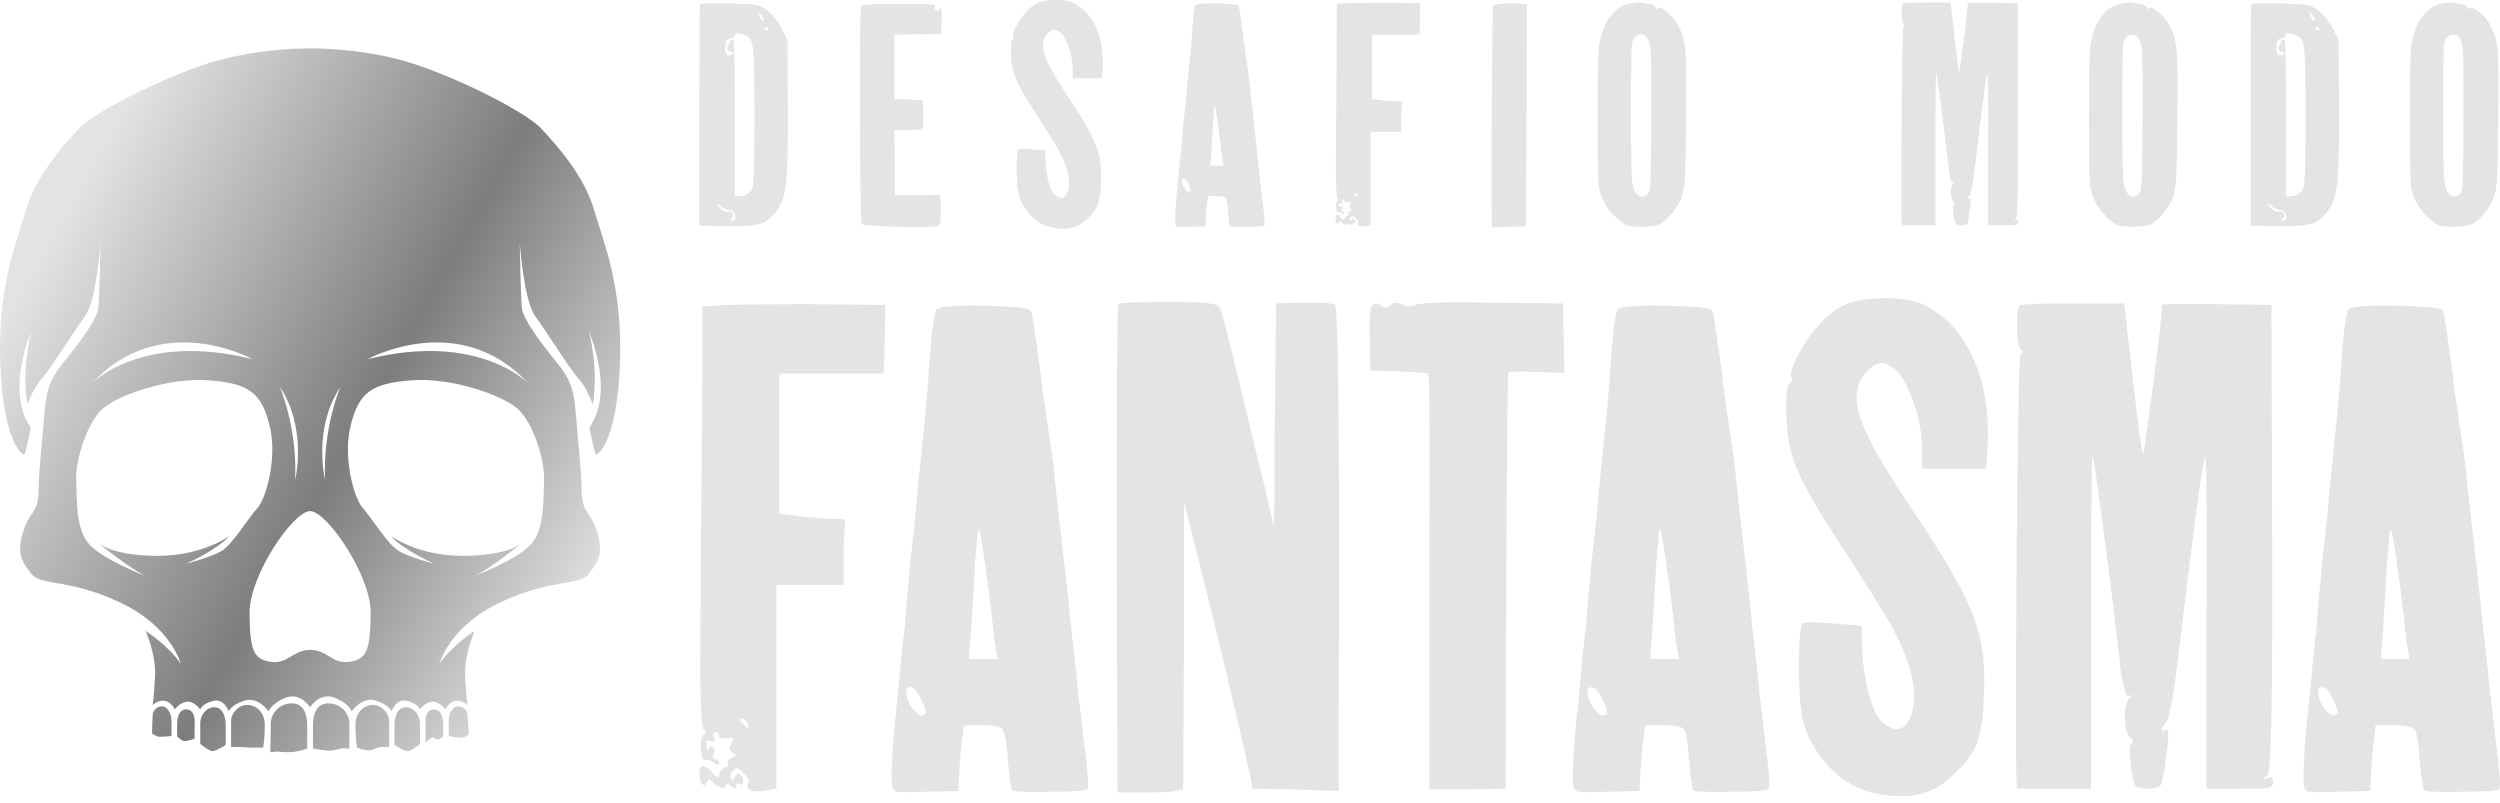 <svg xmlns="http://www.w3.org/2000/svg" width="305" height="98" viewBox="0 0 305 98" fill="none"><path d="M26.149 86.287C25.114 86.287 24.433 87.324 24.433 88.211C24.433 89.097 24.433 90.757 24.433 90.757C24.433 90.757 25.483 91.642 25.919 91.642C26.355 91.642 27.539 90.889 27.539 90.889C27.539 90.515 27.539 89.294 27.539 88.456C27.539 87.456 27.185 86.287 26.149 86.287ZM30.155 86.004C29.038 86.004 28.193 87.079 28.193 87.947C28.193 88.814 28.193 91.133 28.193 91.133C28.193 91.133 28.356 91.133 29.065 91.133C29.773 91.133 30.073 91.209 30.672 91.209C31.272 91.209 32.117 91.209 32.117 91.209C32.117 91.209 32.307 89.945 32.307 88.437C32.307 86.928 31.272 86.004 30.155 86.004ZM19.773 86.174C19.064 86.155 18.628 86.815 18.628 87.173C18.628 87.532 18.549 88.695 18.549 89.468C18.549 89.468 19.009 89.865 19.418 89.884C19.826 89.903 20.917 89.794 20.917 89.794C20.917 89.794 20.917 88.569 20.917 87.852C20.917 87.136 20.481 86.193 19.773 86.174ZM35.441 85.816C33.752 85.929 33.043 87.4 33.043 88.135C33.043 88.871 32.982 91.768 32.982 91.768C32.982 91.768 33.391 91.719 33.718 91.696C34.044 91.673 34.78 91.832 35.734 91.737C36.687 91.643 37.485 91.322 37.485 91.322C37.485 91.322 37.485 89.568 37.485 88.437C37.485 87.305 37.13 85.703 35.441 85.816ZM22.77 86.551C21.925 86.514 21.68 87.362 21.626 87.966C21.571 88.569 21.626 89.87 21.626 89.87C21.626 89.87 22.094 90.306 22.406 90.401C22.718 90.495 23.735 90.125 23.735 90.125C23.735 90.125 23.751 88.531 23.751 88.022C23.751 87.513 23.615 86.589 22.77 86.551ZM45.514 86.004C44.397 86.004 43.361 86.928 43.361 88.437C43.361 89.945 43.552 91.209 43.552 91.209C43.552 91.209 44.369 91.543 44.968 91.543C45.568 91.543 45.895 91.134 46.604 91.134C47.312 91.134 47.476 91.134 47.476 91.134C47.476 91.134 47.476 88.814 47.476 87.947C47.475 87.079 46.631 86.004 45.514 86.004ZM55.895 86.174C55.187 86.193 54.751 87.136 54.751 87.852C54.751 88.569 54.751 89.794 54.751 89.794C54.751 89.794 55.864 90.031 56.273 90.012C56.681 89.993 57.199 89.597 57.199 89.597C57.199 88.824 57.039 87.532 57.039 87.173C57.04 86.815 56.604 86.155 55.895 86.174ZM40.227 85.816C38.538 85.703 38.183 87.305 38.183 88.437C38.183 89.568 38.183 91.322 38.183 91.322C38.183 91.322 38.884 91.465 39.838 91.559C40.792 91.653 41.562 91.257 41.889 91.28C42.216 91.303 42.625 91.352 42.625 91.352C42.625 91.352 42.625 88.87 42.625 88.135C42.625 87.4 41.917 85.929 40.227 85.816ZM71.907 52.169C71.907 52.169 72.484 54.959 72.641 55.372C72.798 55.785 75.262 54.08 75.629 44.522C75.996 34.964 73.689 29.746 72.483 25.612C71.278 21.479 68.027 17.811 65.983 15.641C63.938 13.471 54.067 8.535 48.105 7.116C44.673 6.298 40.986 5.903 37.835 5.903C34.685 5.903 30.995 6.298 27.563 7.116C21.602 8.535 11.73 13.471 9.686 15.641C7.641 17.811 4.39 21.479 3.185 25.612C1.979 29.746 -0.328 34.964 0.039 44.522C0.406 54.08 2.87 55.785 3.027 55.372C3.185 54.959 3.761 52.169 3.761 52.169C0.808 47.944 3.395 41.416 3.892 40.258C3.764 40.6 3.501 41.52 3.237 43.747C2.87 46.847 3.342 49.327 3.342 49.327C3.342 49.327 4.128 47.209 5.072 46.227C6.016 45.246 8.952 40.492 10.367 38.581C11.783 36.669 12.257 29.591 12.257 29.591C12.257 29.591 12.15 36.152 11.992 37.599C11.835 39.046 9.423 42.146 7.746 44.212C6.068 46.279 5.649 47.467 5.387 50.826C5.125 54.184 4.757 56.974 4.705 59.867C4.653 62.761 3.657 62.192 2.818 64.879C1.979 67.566 2.713 68.599 3.866 70.045C5.019 71.492 8.427 70.562 14.666 73.507C20.905 76.452 22.058 80.999 22.058 80.999C20.538 78.725 17.759 76.969 17.759 76.969C17.759 76.969 19.07 79.862 18.913 82.6C18.755 85.339 18.628 86.004 18.628 86.004C20.431 84.567 21.329 86.55 21.329 86.55C21.329 86.55 21.772 85.842 22.676 85.623C23.581 85.405 24.433 86.55 24.433 86.55C24.433 86.55 24.614 85.878 25.986 85.514C27.357 85.151 27.899 86.788 27.899 86.788C27.899 86.788 28.121 86.024 29.819 85.478C31.517 84.933 32.772 86.788 32.772 86.788C32.772 86.788 33.067 85.806 34.876 85.115C36.684 84.423 37.834 86.288 37.834 86.288C37.834 86.288 38.984 84.423 40.792 85.115C42.601 85.806 42.896 86.788 42.896 86.788C42.896 86.788 44.151 84.933 45.849 85.478C47.547 86.024 47.769 86.788 47.769 86.788C47.769 86.788 48.311 85.151 49.682 85.514C51.054 85.878 51.236 86.55 51.236 86.55C51.236 86.55 52.087 85.405 52.992 85.623C53.896 85.842 54.339 86.55 54.339 86.55C54.339 86.55 55.237 84.567 57.04 86.004C57.04 86.004 56.913 85.339 56.755 82.6C56.598 79.862 57.909 76.969 57.909 76.969C57.909 76.969 55.13 78.725 53.61 80.999C53.61 80.999 54.763 76.452 61.002 73.507C67.241 70.562 70.649 71.492 71.802 70.045C72.956 68.599 73.689 67.565 72.851 64.879C72.012 62.192 71.016 62.761 70.963 59.867C70.911 56.974 70.544 54.184 70.282 50.826C70.02 47.467 69.6 46.279 67.922 44.212C66.245 42.146 63.833 39.046 63.676 37.599C63.519 36.152 63.411 29.591 63.411 29.591C63.411 29.591 63.886 36.669 65.301 38.581C66.717 40.492 69.653 45.246 70.596 46.227C71.54 47.209 72.326 49.327 72.326 49.327C72.326 49.327 72.798 46.847 72.431 43.747C72.168 41.52 71.904 40.6 71.776 40.258C72.273 41.416 74.86 47.944 71.907 52.169ZM41.542 47.175C41.542 47.175 39.355 52.164 39.667 58.569C39.667 58.569 38.105 52.349 41.542 47.175ZM36.001 58.57C36.313 52.164 34.126 47.175 34.126 47.175C37.563 52.349 36.001 58.57 36.001 58.57ZM30.819 43.82C17.237 40.422 11.178 46.801 11.178 46.801C19.64 37.633 30.819 43.82 30.819 43.82ZM27.008 67.234C25.664 68.02 22.726 68.765 22.726 68.765C22.726 68.765 26.462 67.11 28.015 65.373C28.015 65.373 24.741 67.814 19.241 67.814C14.245 67.814 12.368 66.55 12.066 66.319C12.493 66.662 15.883 69.364 17.73 70.255C17.73 70.255 12.734 68.351 10.971 66.49C9.208 64.628 9.418 61.194 9.292 58.712C9.166 56.229 10.551 51.761 12.398 49.982C14.245 48.203 20.644 46.023 25.43 46.395C30.215 46.768 31.92 47.733 32.938 52.127C33.819 55.929 32.465 60.818 31.416 61.964C30.366 63.11 28.351 66.448 27.008 67.234ZM42.625 80.744C40.497 81.035 39.969 79.289 37.834 79.289C35.699 79.289 35.171 81.035 33.043 80.744C30.915 80.453 30.483 79.325 30.446 74.778C30.409 70.231 35.773 62.354 37.834 62.354C39.895 62.354 45.259 70.231 45.222 74.778C45.185 79.325 44.753 80.453 42.625 80.744ZM66.377 58.712C66.251 61.194 66.46 64.628 64.697 66.49C62.934 68.351 57.938 70.255 57.938 70.255C59.785 69.364 63.175 66.662 63.603 66.319C63.301 66.551 61.423 67.814 56.427 67.814C50.928 67.814 47.653 65.373 47.653 65.373C49.206 67.11 52.943 68.765 52.943 68.765C52.943 68.765 50.004 68.02 48.661 67.234C47.317 66.448 45.302 63.109 44.253 61.963C43.203 60.817 41.85 55.929 42.73 52.127C43.748 47.733 45.453 46.767 50.239 46.395C55.024 46.023 61.423 48.203 63.27 49.982C65.117 51.761 66.503 56.229 66.377 58.712ZM64.49 46.801C64.49 46.801 58.431 40.422 44.85 43.82C44.85 43.82 56.028 37.633 64.49 46.801ZM52.898 86.551C52.053 86.589 51.917 87.513 51.917 88.022C51.917 88.531 51.917 90.568 51.917 90.568C51.917 90.568 52.774 89.767 52.992 90.021C53.408 90.506 54.042 89.871 54.042 89.871C54.042 89.871 54.097 88.569 54.042 87.966C53.988 87.362 53.743 86.513 52.898 86.551ZM49.519 86.287C48.484 86.287 48.129 87.456 48.129 88.456C48.129 89.293 48.129 90.515 48.129 90.888C48.129 90.888 49.316 91.642 49.751 91.642C50.187 91.642 51.236 90.756 51.236 90.756C51.236 90.756 51.236 89.097 51.236 88.21C51.236 87.324 50.554 86.287 49.519 86.287Z" fill="url(#paint0_linear_926_8)"></path><path d="M87.445 37.295C88.427 37.173 92.143 37.111 98.59 37.111L107.985 37.203V39.413C107.924 41.07 107.893 42.482 107.893 43.648L107.801 45.582H95.09V62.708L96.932 62.892C97.546 63.015 98.867 63.137 100.893 63.26L103.104 63.352L103.011 65.01C103.011 65.255 102.981 65.869 102.919 66.851C102.919 67.833 102.919 68.539 102.919 68.969V71.363H94.722V96.223L93.248 96.499C92.757 96.56 92.327 96.56 91.958 96.499C91.59 96.438 91.344 96.315 91.222 96.131C91.16 95.885 91.191 95.639 91.314 95.394C91.436 95.148 91.222 94.78 90.669 94.289C90.362 93.921 90.116 93.737 89.932 93.737C89.748 93.675 89.564 93.798 89.379 94.105C89.072 94.473 89.011 94.78 89.195 95.026C89.441 95.21 89.594 95.118 89.656 94.749C89.84 94.32 90.085 94.258 90.392 94.565C90.577 94.749 90.669 94.995 90.669 95.302C90.669 95.67 90.515 95.793 90.208 95.67C89.963 95.486 89.84 95.578 89.84 95.946C89.84 96.253 89.625 96.253 89.195 95.946C88.765 95.578 88.55 95.517 88.55 95.762C88.55 96.192 88.182 96.223 87.445 95.854L86.8 95.302C86.616 94.995 86.432 95.026 86.248 95.394C86.063 95.946 85.818 95.946 85.511 95.394C85.388 95.148 85.326 94.811 85.326 94.381C85.326 93.767 85.48 93.46 85.787 93.46C86.094 93.46 86.493 93.767 86.984 94.381C87.476 94.811 87.721 94.903 87.721 94.657C87.721 94.166 87.967 93.829 88.458 93.645C88.827 93.522 88.95 93.338 88.827 93.092C88.704 92.847 88.857 92.632 89.287 92.448C89.594 92.325 89.748 92.233 89.748 92.171C89.748 92.11 89.625 91.987 89.379 91.803C88.95 91.558 88.919 91.159 89.287 90.606C89.471 90.299 89.533 90.115 89.471 90.054C89.41 89.992 89.164 89.992 88.735 90.054C88.059 90.177 87.721 90.084 87.721 89.778C87.721 89.471 87.599 89.317 87.353 89.317C87.046 89.317 86.954 89.532 87.077 89.962C87.199 90.207 87.23 90.361 87.169 90.422C87.107 90.483 86.954 90.483 86.708 90.422C86.524 90.299 86.37 90.299 86.248 90.422C86.186 90.545 86.156 90.76 86.156 91.067L86.34 91.619L86.432 91.435C86.555 91.067 86.739 90.974 86.984 91.159C87.23 91.343 87.261 91.619 87.077 91.987C86.892 92.417 86.984 92.632 87.353 92.632C87.599 92.632 87.721 92.785 87.721 93.092C87.721 93.399 87.537 93.399 87.169 93.092C86.8 92.785 86.432 92.662 86.063 92.724C85.756 92.785 85.572 92.325 85.511 91.343C85.449 90.422 85.572 89.839 85.879 89.593C86.186 89.409 86.186 89.225 85.879 89.041C85.634 88.857 85.48 86.678 85.419 82.504C85.419 78.33 85.511 65.93 85.695 45.306V37.388L87.445 37.295ZM91.222 88.396C91.037 87.905 90.822 87.66 90.577 87.66C90.085 87.66 90.178 87.936 90.853 88.488C91.099 88.734 91.252 88.857 91.314 88.857C91.375 88.795 91.344 88.642 91.222 88.396Z" fill="#E4E4E4"></path><path d="M114.249 37.756C114.494 37.388 116.429 37.234 120.052 37.295C122.508 37.357 124.074 37.449 124.749 37.572C125.425 37.633 125.793 37.817 125.854 38.124C125.977 38.554 126.254 40.364 126.683 43.556C126.806 44.293 126.99 45.736 127.236 47.884C127.543 50.032 127.758 51.505 127.881 52.303C128.311 55.004 128.587 57.122 128.71 58.657C128.833 59.946 129.262 63.751 129.999 70.074C130.552 75.475 130.982 79.434 131.289 81.951C131.35 82.872 131.657 85.634 132.21 90.238C132.701 93.982 132.855 95.977 132.67 96.223C132.548 96.468 131.012 96.591 128.065 96.591C125.179 96.652 123.644 96.591 123.46 96.407C123.337 96.161 123.183 95.087 122.999 93.184C122.815 90.729 122.6 89.348 122.354 89.041C122.17 88.673 121.372 88.488 119.959 88.488H117.565L117.38 90.238C117.258 90.974 117.135 92.325 117.012 94.289L116.92 96.499L112.959 96.591C110.994 96.652 109.827 96.652 109.459 96.591C109.091 96.53 108.876 96.253 108.814 95.762C108.691 93.737 108.937 90.023 109.551 84.621C109.858 81.061 110.134 78.33 110.38 76.427C110.503 74.524 110.749 71.731 111.117 68.048C111.547 64.365 111.823 61.634 111.946 59.853C112.069 58.687 112.284 56.569 112.591 53.5C112.898 50.615 113.113 48.314 113.235 46.595C113.543 41.439 113.88 38.492 114.249 37.756ZM120.144 68.508C119.775 65.992 119.53 64.672 119.407 64.549C119.345 64.488 119.284 64.856 119.223 65.654C119.161 66.391 119.069 67.434 118.946 68.785C118.946 69.214 118.793 71.854 118.486 76.703L118.209 80.386H121.709L121.433 78.821C121.372 78.575 121.218 77.255 120.973 74.862C120.788 73.266 120.512 71.148 120.144 68.508ZM112.406 85.358C111.792 84.13 111.27 83.639 110.841 83.885C110.656 83.946 110.564 84.13 110.564 84.437C110.564 84.99 110.779 85.603 111.209 86.279C111.7 86.954 112.099 87.291 112.406 87.291C112.591 87.291 112.714 87.261 112.775 87.199C112.898 87.138 112.959 87.046 112.959 86.923C112.959 86.739 112.898 86.524 112.775 86.279C112.714 86.033 112.591 85.726 112.406 85.358ZM113.42 83.793C113.42 83.977 113.266 84.13 112.959 84.253C112.714 84.376 112.591 84.314 112.591 84.069C112.591 83.762 112.714 83.609 112.959 83.609C113.266 83.609 113.42 83.67 113.42 83.793ZM116.275 83.609C116.521 83.609 116.643 83.762 116.643 84.069C116.643 84.314 116.613 84.437 116.551 84.437C116.367 84.437 116.214 84.314 116.091 84.069C115.968 83.762 116.029 83.609 116.275 83.609ZM114.986 84.069C115.293 84.069 115.446 84.192 115.446 84.437C115.446 84.683 115.385 84.805 115.262 84.805C115.139 84.805 114.986 84.683 114.801 84.437C114.679 84.192 114.74 84.069 114.986 84.069Z" fill="#E4E4E4"></path><path d="M136.427 37.111C136.55 36.927 138.576 36.835 142.506 36.835C145.146 36.835 146.804 36.896 147.48 37.019C148.217 37.081 148.677 37.265 148.861 37.572C149.107 38.185 149.875 41.163 151.164 46.503C152.638 52.702 153.682 56.999 154.296 59.393L155.401 64.181L155.493 60.498C155.493 59.884 155.493 58.871 155.493 57.46C155.493 55.986 155.493 54.237 155.493 52.211C155.555 50.124 155.585 48.344 155.585 46.871L155.677 37.019L158.993 36.927C161.204 36.866 162.493 36.958 162.862 37.203C163.292 37.51 163.445 54.145 163.322 87.107V96.499L158.072 96.315L152.822 96.223L152.546 94.749C150.888 87.322 148.8 78.575 146.282 68.508L144.44 61.235V78.821L144.348 96.315L143.427 96.499C142.752 96.622 141.431 96.683 139.466 96.683H136.335L136.242 67.035C136.242 47.27 136.304 37.295 136.427 37.111Z" fill="#E4E4E4"></path><path d="M167.097 41.347C167.036 38.769 167.159 37.388 167.466 37.203C167.834 36.958 168.172 36.989 168.479 37.295C168.848 37.602 169.247 37.572 169.677 37.203C170.045 36.896 170.475 36.866 170.966 37.111C171.457 37.418 172.041 37.449 172.716 37.203C173.453 36.896 176.615 36.804 182.203 36.927L190.677 37.019L190.862 45.49L187.638 45.398C185.427 45.275 184.23 45.306 184.045 45.49C183.923 45.674 183.831 54.176 183.769 70.994L183.677 96.223L179.072 96.315H174.374V71.087C174.435 54.206 174.405 45.705 174.282 45.582C174.221 45.521 173.023 45.429 170.69 45.306L167.19 45.214L167.097 41.347Z" fill="#E4E4E4"></path><path d="M197.362 37.756C197.608 37.388 199.542 37.234 203.165 37.295C205.621 37.357 207.187 37.449 207.863 37.572C208.538 37.633 208.907 37.817 208.968 38.124C209.091 38.554 209.367 40.364 209.797 43.556C209.92 44.293 210.104 45.736 210.35 47.884C210.657 50.032 210.872 51.505 210.994 52.303C211.424 55.004 211.701 57.122 211.823 58.657C211.946 59.946 212.376 63.751 213.113 70.074C213.666 75.475 214.095 79.434 214.402 81.951C214.464 82.872 214.771 85.634 215.324 90.238C215.815 93.982 215.968 95.977 215.784 96.223C215.661 96.468 214.126 96.591 211.179 96.591C208.293 96.652 206.757 96.591 206.573 96.407C206.45 96.161 206.297 95.087 206.113 93.184C205.928 90.729 205.714 89.348 205.468 89.041C205.284 88.673 204.485 88.488 203.073 88.488H200.678L200.494 90.238C200.371 90.974 200.248 92.325 200.126 94.289L200.034 96.499L196.073 96.591C194.108 96.652 192.941 96.652 192.573 96.591C192.204 96.53 191.989 96.253 191.928 95.762C191.805 93.737 192.051 90.023 192.665 84.621C192.972 81.061 193.248 78.33 193.494 76.427C193.617 74.524 193.862 71.731 194.231 68.048C194.661 64.365 194.937 61.634 195.06 59.853C195.182 58.687 195.397 56.569 195.704 53.5C196.011 50.615 196.226 48.314 196.349 46.595C196.656 41.439 196.994 38.492 197.362 37.756ZM203.257 68.508C202.889 65.992 202.643 64.672 202.52 64.549C202.459 64.488 202.398 64.856 202.336 65.654C202.275 66.391 202.183 67.434 202.06 68.785C202.06 69.214 201.906 71.854 201.599 76.703L201.323 80.386H204.823L204.547 78.821C204.485 78.575 204.332 77.255 204.086 74.862C203.902 73.266 203.626 71.148 203.257 68.508ZM195.52 85.358C194.906 84.13 194.384 83.639 193.954 83.885C193.77 83.946 193.678 84.13 193.678 84.437C193.678 84.99 193.893 85.603 194.323 86.279C194.814 86.954 195.213 87.291 195.52 87.291C195.704 87.291 195.827 87.261 195.889 87.199C196.011 87.138 196.073 87.046 196.073 86.923C196.073 86.739 196.011 86.524 195.889 86.279C195.827 86.033 195.704 85.726 195.52 85.358ZM196.533 83.793C196.533 83.977 196.38 84.13 196.073 84.253C195.827 84.376 195.704 84.314 195.704 84.069C195.704 83.762 195.827 83.609 196.073 83.609C196.38 83.609 196.533 83.67 196.533 83.793ZM199.389 83.609C199.634 83.609 199.757 83.762 199.757 84.069C199.757 84.314 199.727 84.437 199.665 84.437C199.481 84.437 199.327 84.314 199.205 84.069C199.082 83.762 199.143 83.609 199.389 83.609ZM198.099 84.069C198.406 84.069 198.56 84.192 198.56 84.437C198.56 84.683 198.498 84.805 198.376 84.805C198.253 84.805 198.099 84.683 197.915 84.437C197.792 84.192 197.854 84.069 198.099 84.069Z" fill="#E4E4E4"></path><path d="M225.089 37.203C225.825 36.835 226.808 36.59 228.036 36.467C229.326 36.344 230.584 36.344 231.812 36.467C233.041 36.59 234.023 36.835 234.76 37.203C237.4 38.554 239.396 40.733 240.747 43.741C242.098 46.748 242.681 50.278 242.497 54.329L242.313 57.183H234.484V54.697C234.484 53.531 234.33 52.303 234.023 51.014C233.716 49.725 233.317 48.559 232.826 47.516C232.334 46.411 231.843 45.643 231.352 45.214C230.554 44.538 229.909 44.232 229.418 44.293C228.988 44.293 228.404 44.661 227.668 45.398C226.439 46.687 226.194 48.528 226.931 50.922C227.729 53.316 229.786 56.968 233.102 61.879C235.865 65.992 237.861 69.214 239.089 71.547C240.317 73.879 241.146 75.997 241.576 77.9C242.006 79.803 242.159 82.074 242.037 84.713C241.975 87.291 241.699 89.256 241.208 90.606C240.716 91.895 239.765 93.184 238.352 94.473C237.247 95.578 236.08 96.315 234.852 96.683C233.685 97.113 232.212 97.236 230.431 97.051C227.176 96.744 224.567 95.363 222.602 92.908C221.373 91.435 220.545 89.962 220.115 88.488C219.685 87.015 219.47 84.744 219.47 81.675C219.47 78.115 219.623 76.243 219.93 76.058C220.299 75.874 221.558 75.874 223.707 76.058L227.115 76.335L227.207 79.557C227.33 81.644 227.637 83.516 228.128 85.174C228.619 86.77 229.203 87.813 229.878 88.304C231.352 89.409 232.427 89.102 233.102 87.384C233.777 85.603 233.655 83.394 232.734 80.754C232.365 79.649 231.905 78.575 231.352 77.532C230.861 76.488 230.155 75.26 229.233 73.849C228.374 72.376 227.115 70.381 225.457 67.864C222.939 64.058 221.189 61.204 220.207 59.301C219.224 57.398 218.58 55.679 218.273 54.145C218.027 52.672 217.904 51.137 217.904 49.541C217.904 47.945 218.027 47.055 218.273 46.871C218.58 46.687 218.672 46.411 218.549 46.042C218.365 45.613 218.641 44.692 219.378 43.28C220.176 41.807 221.005 40.61 221.865 39.689C222.847 38.523 223.922 37.694 225.089 37.203ZM222.97 86.923C222.97 86.923 223.062 86.954 223.246 87.015C223.492 87.015 223.676 87.015 223.799 87.015C224.229 87.015 224.444 87.138 224.444 87.384C224.444 87.691 224.198 87.875 223.707 87.936C223.216 87.997 222.663 87.875 222.049 87.568C221.189 87.138 220.759 86.77 220.759 86.463C220.759 86.279 221.066 86.309 221.681 86.555C222.172 86.739 222.602 86.862 222.97 86.923Z" fill="#E4E4E4"></path><path d="M246.35 37.295C246.473 37.111 248.653 37.019 252.89 37.019H259.153L259.429 39.413C260.596 50.032 261.271 55.342 261.456 55.342C261.517 55.342 261.671 54.39 261.916 52.488C263.144 43.71 263.758 38.615 263.758 37.203C263.758 37.081 266 37.05 270.482 37.111L277.114 37.203L277.206 65.654C277.268 84.56 277.083 94.197 276.654 94.565C276.285 94.811 276.101 94.964 276.101 95.026L276.654 94.934C277.083 94.688 277.298 94.841 277.298 95.394C277.298 95.824 277.083 96.069 276.654 96.131C276.285 96.192 275.149 96.223 273.246 96.223H269.193V75.69C269.254 62.002 269.193 55.373 269.009 55.802C268.64 56.784 267.566 64.795 265.785 79.834C265.171 84.928 264.679 87.66 264.311 88.028C263.758 88.703 263.605 89.072 263.85 89.133C263.912 89.194 264.035 89.164 264.219 89.041C264.403 88.918 264.495 89.01 264.495 89.317C264.557 89.624 264.526 90.238 264.403 91.159C264.096 93.737 263.85 95.24 263.666 95.67C263.482 96.038 262.96 96.223 262.1 96.223C261.241 96.223 260.688 96.069 260.442 95.762C260.258 95.455 260.074 94.412 259.89 92.632C259.767 91.466 259.828 90.821 260.074 90.698C260.32 90.514 260.228 90.238 259.798 89.87C259.429 89.44 259.245 88.642 259.245 87.476C259.245 86.309 259.429 85.542 259.798 85.174C260.043 84.867 260.105 84.744 259.982 84.805C259.92 84.805 259.828 84.836 259.706 84.898C259.583 84.898 259.46 84.805 259.337 84.621C259.276 84.437 259.184 84.1 259.061 83.609C258.938 83.118 258.815 82.473 258.692 81.675C258.631 80.816 258.508 79.711 258.324 78.36C257.833 73.879 257.219 68.999 256.482 63.721C255.806 58.38 255.407 55.679 255.284 55.618C255.223 55.557 255.192 56.416 255.192 58.196C255.192 59.976 255.162 62.462 255.1 65.654C255.1 68.785 255.1 72.161 255.1 75.782V96.223H246.073L245.981 94.473C245.92 86.923 245.951 76.519 246.073 63.26C246.196 49.94 246.35 43.249 246.534 43.188C246.841 43.004 246.841 42.82 246.534 42.636C246.288 42.513 246.135 41.684 246.073 40.15C246.073 38.615 246.166 37.664 246.35 37.295Z" fill="#E4E4E4"></path><path d="M286.503 37.756C286.748 37.388 288.683 37.234 292.306 37.295C294.762 37.357 296.328 37.449 297.003 37.572C297.679 37.633 298.047 37.817 298.108 38.124C298.231 38.554 298.508 40.364 298.937 43.556C299.06 44.293 299.244 45.736 299.49 47.884C299.797 50.032 300.012 51.505 300.135 52.303C300.565 55.004 300.841 57.122 300.964 58.657C301.087 59.946 301.516 63.751 302.253 70.074C302.806 75.475 303.236 79.434 303.543 81.951C303.604 82.872 303.911 85.634 304.464 90.238C304.955 93.982 305.109 95.977 304.924 96.223C304.802 96.468 303.267 96.591 300.319 96.591C297.433 96.652 295.898 96.591 295.714 96.407C295.591 96.161 295.437 95.087 295.253 93.184C295.069 90.729 294.854 89.348 294.608 89.041C294.424 88.673 293.626 88.488 292.213 88.488H289.819L289.634 90.238C289.512 90.974 289.389 92.325 289.266 94.289L289.174 96.499L285.213 96.591C283.248 96.652 282.082 96.652 281.713 96.591C281.345 96.53 281.13 96.253 281.068 95.762C280.946 93.737 281.191 90.023 281.805 84.621C282.112 81.061 282.389 78.33 282.634 76.427C282.757 74.524 283.003 71.731 283.371 68.048C283.801 64.365 284.077 61.634 284.2 59.853C284.323 58.687 284.538 56.569 284.845 53.5C285.152 50.615 285.367 48.314 285.49 46.595C285.797 41.439 286.134 38.492 286.503 37.756ZM292.398 68.508C292.029 65.992 291.784 64.672 291.661 64.549C291.599 64.488 291.538 64.856 291.477 65.654C291.415 66.391 291.323 67.434 291.2 68.785C291.2 69.214 291.047 71.854 290.74 76.703L290.463 80.386H293.964L293.687 78.821C293.626 78.575 293.472 77.255 293.227 74.862C293.042 73.266 292.766 71.148 292.398 68.508ZM284.661 85.358C284.047 84.13 283.525 83.639 283.095 83.885C282.91 83.946 282.818 84.13 282.818 84.437C282.818 84.99 283.033 85.603 283.463 86.279C283.954 86.954 284.354 87.291 284.661 87.291C284.845 87.291 284.968 87.261 285.029 87.199C285.152 87.138 285.213 87.046 285.213 86.923C285.213 86.739 285.152 86.524 285.029 86.279C284.968 86.033 284.845 85.726 284.661 85.358ZM285.674 83.793C285.674 83.977 285.52 84.13 285.213 84.253C284.968 84.376 284.845 84.314 284.845 84.069C284.845 83.762 284.968 83.609 285.213 83.609C285.52 83.609 285.674 83.67 285.674 83.793ZM288.529 83.609C288.775 83.609 288.898 83.762 288.898 84.069C288.898 84.314 288.867 84.437 288.805 84.437C288.621 84.437 288.468 84.314 288.345 84.069C288.222 83.762 288.283 83.609 288.529 83.609ZM287.24 84.069C287.547 84.069 287.7 84.192 287.7 84.437C287.7 84.683 287.639 84.805 287.516 84.805C287.393 84.805 287.24 84.683 287.055 84.437C286.933 84.192 286.994 84.069 287.24 84.069Z" fill="#E4E4E4"></path><path d="M85.327 14.04C85.327 5.018 85.355 0.493 85.411 0.465C85.467 0.409 86.586 0.395 88.769 0.423C90.951 0.451 92.252 0.55 92.672 0.719C93.847 1.283 94.771 2.255 95.442 3.637L96.072 4.863L96.114 12.475C96.142 16.168 96.114 18.832 96.03 20.468C95.974 22.074 95.82 23.273 95.568 24.062C95.344 24.851 94.953 25.556 94.393 26.176C93.945 26.656 93.511 26.994 93.092 27.191C92.7 27.36 92.112 27.473 91.329 27.53C90.573 27.586 89.314 27.6 87.551 27.572L85.327 27.53V14.04ZM93.176 2.368C93.176 2.255 93.05 2.058 92.798 1.776L92.42 1.311L92.63 1.903C92.77 2.354 92.924 2.565 93.092 2.537C93.148 2.537 93.176 2.481 93.176 2.368ZM93.428 3.679C93.623 3.679 93.721 3.623 93.721 3.51C93.721 3.369 93.665 3.298 93.553 3.298C93.414 3.298 93.316 3.355 93.26 3.468C93.204 3.609 93.26 3.679 93.428 3.679ZM91.329 4.525C91.133 4.356 90.797 4.229 90.322 4.144C89.874 4.031 89.65 4.074 89.65 4.271C89.65 4.468 89.468 4.609 89.104 4.694C88.825 4.75 88.657 4.849 88.601 4.99C88.545 5.103 88.503 5.441 88.475 6.005C88.475 6.287 88.545 6.498 88.684 6.639C88.825 6.78 88.992 6.808 89.188 6.724C89.356 6.667 89.44 6.583 89.44 6.47C89.44 6.357 89.342 6.301 89.146 6.301C89.034 6.301 88.936 6.259 88.852 6.174C88.769 6.061 88.727 5.949 88.727 5.836C88.754 5.695 88.811 5.568 88.894 5.455C89.062 5.258 89.09 5.159 88.978 5.159C88.866 5.159 88.894 5.103 89.062 4.99C89.23 4.877 89.37 4.849 89.482 4.905C89.594 4.99 89.65 8.176 89.65 14.463V23.935H90.07C90.937 23.935 91.511 23.597 91.791 22.92C91.959 22.469 92.042 19.579 92.042 14.251C92.042 10.191 92.001 7.64 91.916 6.597C91.861 5.526 91.665 4.835 91.329 4.525ZM94.183 4.229C94.267 4.342 94.253 4.398 94.141 4.398C94.029 4.398 93.875 4.44 93.679 4.525C93.511 4.581 93.386 4.525 93.302 4.356C93.246 4.243 93.246 4.158 93.302 4.102C93.358 4.046 93.469 4.017 93.637 4.017C93.945 4.017 94.127 4.088 94.183 4.229ZM92.63 7.527C92.63 7.725 92.56 7.781 92.42 7.696C92.308 7.612 92.28 7.513 92.336 7.4C92.532 7.119 92.63 7.161 92.63 7.527ZM86.922 24.485C87.369 24.513 87.593 24.555 87.593 24.612C87.593 24.668 87.369 24.696 86.922 24.696C86.502 24.696 86.292 24.654 86.292 24.569C86.292 24.457 86.502 24.428 86.922 24.485ZM87.971 25.204C87.775 25.006 87.607 24.908 87.467 24.908C87.355 24.908 87.509 25.091 87.929 25.457C88.349 25.824 88.643 25.951 88.811 25.838C88.95 25.725 89.09 25.739 89.23 25.88C89.566 26.219 89.538 26.515 89.146 26.768C88.922 26.881 88.936 26.938 89.188 26.938C89.608 26.938 89.776 26.74 89.692 26.346C89.58 25.866 89.286 25.613 88.811 25.584C88.475 25.528 88.195 25.401 87.971 25.204ZM87.132 26.557C87.132 26.67 87.103 26.754 87.048 26.811C87.02 26.839 86.964 26.839 86.88 26.811C86.74 26.754 86.67 26.684 86.67 26.599C86.67 26.486 86.74 26.402 86.88 26.346L87.132 26.219C87.132 26.219 87.132 26.331 87.132 26.557Z" fill="#E4E4E4"></path><path d="M105.049 0.803C105.077 0.747 105.147 0.705 105.259 0.677C105.371 0.62 105.609 0.578 105.972 0.55C106.336 0.522 106.784 0.507 107.316 0.507C107.847 0.507 108.645 0.493 109.708 0.465C112.562 0.465 114.017 0.522 114.073 0.634C114.101 0.691 114.101 0.747 114.073 0.803C114.017 1.057 114.059 1.226 114.199 1.311C114.339 1.424 114.437 1.41 114.493 1.269C114.549 1.099 114.633 1.015 114.745 1.015C114.885 1.015 114.927 1.536 114.871 2.58L114.829 4.144L109.12 4.229V12.094L110.883 12.137L112.562 12.221L112.646 13.87C112.674 14.998 112.604 15.618 112.436 15.731C112.268 15.816 111.681 15.858 110.673 15.858H109.12L109.204 23.808H111.975L114.703 23.766L114.745 24.823C114.773 25.218 114.787 25.556 114.787 25.838C114.787 26.12 114.773 26.416 114.745 26.726C114.745 26.98 114.717 27.163 114.661 27.276C114.633 27.36 114.577 27.431 114.493 27.487C114.437 27.544 114.311 27.586 114.115 27.614C113.556 27.671 112.618 27.699 111.303 27.699C110.016 27.699 108.687 27.657 107.316 27.572C105.972 27.515 105.259 27.445 105.175 27.36C105.007 27.22 104.923 22.807 104.923 14.124C104.895 5.497 104.937 1.057 105.049 0.803Z" fill="#E4E4E4"></path><path d="M126.598 0.381C126.934 0.211 127.381 0.099 127.941 0.042C128.529 -0.014 129.102 -0.014 129.662 0.042C130.222 0.099 130.669 0.211 131.005 0.381C132.208 1.001 133.118 2.002 133.733 3.383C134.349 4.764 134.615 6.386 134.531 8.246L134.447 9.557H130.879V8.415C130.879 7.88 130.809 7.316 130.669 6.724C130.529 6.132 130.347 5.596 130.124 5.117C129.9 4.609 129.676 4.257 129.452 4.06C129.088 3.75 128.794 3.609 128.571 3.637C128.375 3.637 128.109 3.806 127.773 4.144C127.213 4.736 127.102 5.582 127.437 6.682C127.801 7.781 128.738 9.458 130.25 11.714C131.509 13.603 132.418 15.083 132.978 16.154C133.537 17.225 133.915 18.198 134.111 19.072C134.307 19.946 134.377 20.989 134.321 22.201C134.293 23.385 134.167 24.288 133.943 24.908C133.719 25.5 133.286 26.092 132.642 26.684C132.138 27.191 131.607 27.53 131.047 27.699C130.515 27.896 129.844 27.953 129.032 27.868C127.549 27.727 126.36 27.093 125.465 25.965C124.905 25.288 124.527 24.612 124.331 23.935C124.135 23.259 124.037 22.215 124.037 20.806C124.037 19.171 124.107 18.311 124.247 18.226C124.415 18.142 124.989 18.142 125.968 18.226L127.521 18.353L127.563 19.833C127.619 20.792 127.759 21.651 127.983 22.413C128.207 23.146 128.473 23.625 128.78 23.851C129.452 24.358 129.942 24.217 130.25 23.428C130.557 22.61 130.501 21.595 130.082 20.383C129.914 19.875 129.704 19.382 129.452 18.903C129.228 18.424 128.906 17.86 128.487 17.211C128.095 16.535 127.521 15.618 126.766 14.463C125.618 12.715 124.821 11.404 124.373 10.53C123.926 9.656 123.632 8.866 123.492 8.162C123.38 7.485 123.324 6.78 123.324 6.047C123.324 5.314 123.38 4.905 123.492 4.821C123.632 4.736 123.674 4.609 123.618 4.44C123.534 4.243 123.66 3.82 123.995 3.172C124.359 2.495 124.737 1.945 125.129 1.522C125.576 0.987 126.066 0.606 126.598 0.381ZM125.632 23.216C125.632 23.216 125.674 23.23 125.758 23.259C125.87 23.259 125.954 23.259 126.01 23.259C126.206 23.259 126.304 23.315 126.304 23.428C126.304 23.569 126.192 23.653 125.968 23.681C125.744 23.71 125.493 23.653 125.213 23.512C124.821 23.315 124.625 23.146 124.625 23.005C124.625 22.92 124.765 22.934 125.045 23.047C125.269 23.132 125.465 23.188 125.632 23.216Z" fill="#E4E4E4"></path><path d="M145.856 0.634C145.968 0.465 146.85 0.395 148.501 0.423C149.62 0.451 150.334 0.493 150.641 0.55C150.949 0.578 151.117 0.663 151.145 0.803C151.201 1.001 151.327 1.832 151.523 3.298C151.579 3.637 151.663 4.299 151.775 5.286C151.915 6.273 152.013 6.949 152.069 7.316C152.264 8.556 152.39 9.529 152.446 10.234C152.502 10.826 152.698 12.574 153.034 15.477C153.286 17.958 153.482 19.777 153.622 20.933C153.65 21.355 153.789 22.624 154.041 24.739C154.265 26.458 154.335 27.375 154.251 27.487C154.195 27.6 153.496 27.657 152.153 27.657C150.837 27.685 150.138 27.657 150.054 27.572C149.998 27.459 149.928 26.966 149.844 26.092C149.76 24.964 149.662 24.33 149.55 24.189C149.466 24.02 149.102 23.935 148.459 23.935H147.368L147.284 24.739C147.228 25.077 147.172 25.697 147.116 26.599L147.074 27.614L145.269 27.657C144.373 27.685 143.842 27.685 143.674 27.657C143.506 27.628 143.408 27.501 143.38 27.276C143.324 26.346 143.436 24.64 143.716 22.159C143.856 20.524 143.982 19.269 144.094 18.395C144.15 17.521 144.261 16.239 144.429 14.547C144.625 12.856 144.751 11.601 144.807 10.784C144.863 10.248 144.961 9.275 145.101 7.866C145.241 6.541 145.339 5.483 145.395 4.694C145.535 2.326 145.689 0.973 145.856 0.634ZM148.543 14.759C148.375 13.603 148.263 12.997 148.207 12.94C148.179 12.912 148.151 13.081 148.123 13.448C148.095 13.786 148.053 14.265 147.997 14.885C147.997 15.083 147.927 16.295 147.787 18.522L147.661 20.214H149.256L149.13 19.495C149.102 19.382 149.032 18.776 148.921 17.676C148.837 16.944 148.711 15.971 148.543 14.759ZM145.017 22.497C144.737 21.933 144.499 21.708 144.303 21.821C144.22 21.849 144.178 21.933 144.178 22.074C144.178 22.328 144.275 22.61 144.471 22.92C144.695 23.23 144.877 23.385 145.017 23.385C145.101 23.385 145.157 23.371 145.185 23.343C145.241 23.315 145.269 23.273 145.269 23.216C145.269 23.132 145.241 23.033 145.185 22.92C145.157 22.807 145.101 22.666 145.017 22.497ZM145.479 21.778C145.479 21.863 145.409 21.933 145.269 21.99C145.157 22.046 145.101 22.018 145.101 21.905C145.101 21.764 145.157 21.694 145.269 21.694C145.409 21.694 145.479 21.722 145.479 21.778ZM146.78 21.694C146.892 21.694 146.948 21.764 146.948 21.905C146.948 22.018 146.934 22.074 146.906 22.074C146.822 22.074 146.752 22.018 146.696 21.905C146.64 21.764 146.668 21.694 146.78 21.694ZM146.192 21.905C146.332 21.905 146.402 21.962 146.402 22.074C146.402 22.187 146.374 22.244 146.318 22.244C146.262 22.244 146.192 22.187 146.108 22.074C146.052 21.962 146.08 21.905 146.192 21.905Z" fill="#E4E4E4"></path><path d="M163.896 0.423C164.344 0.366 166.037 0.338 168.975 0.338L173.256 0.381V1.396C173.228 2.157 173.214 2.805 173.214 3.341L173.172 4.229H167.38V12.094L168.219 12.179C168.499 12.235 169.101 12.292 170.024 12.348L171.031 12.39L170.989 13.152C170.989 13.264 170.975 13.546 170.947 13.997C170.947 14.448 170.947 14.773 170.947 14.97V16.07H167.212V27.487L166.54 27.614C166.316 27.642 166.121 27.642 165.953 27.614C165.785 27.586 165.673 27.53 165.617 27.445C165.589 27.332 165.603 27.22 165.659 27.107C165.715 26.994 165.617 26.825 165.365 26.599C165.225 26.43 165.113 26.346 165.029 26.346C164.945 26.317 164.861 26.374 164.777 26.515C164.637 26.684 164.609 26.825 164.693 26.938C164.805 27.022 164.875 26.98 164.903 26.811C164.987 26.613 165.099 26.585 165.239 26.726C165.323 26.811 165.365 26.924 165.365 27.064C165.365 27.234 165.295 27.29 165.155 27.234C165.043 27.149 164.987 27.191 164.987 27.36C164.987 27.501 164.889 27.501 164.693 27.36C164.498 27.191 164.4 27.163 164.4 27.276C164.4 27.473 164.232 27.487 163.896 27.318L163.602 27.064C163.518 26.924 163.434 26.938 163.35 27.107C163.266 27.36 163.154 27.36 163.014 27.107C162.959 26.994 162.931 26.839 162.931 26.642C162.931 26.36 163 26.219 163.14 26.219C163.28 26.219 163.462 26.36 163.686 26.642C163.91 26.839 164.022 26.881 164.022 26.768C164.022 26.543 164.134 26.388 164.358 26.303C164.526 26.247 164.581 26.162 164.526 26.049C164.47 25.937 164.54 25.838 164.735 25.753C164.875 25.697 164.945 25.655 164.945 25.627C164.945 25.598 164.889 25.542 164.777 25.457C164.581 25.345 164.567 25.162 164.735 24.908C164.819 24.767 164.847 24.682 164.819 24.654C164.791 24.626 164.679 24.626 164.484 24.654C164.176 24.71 164.022 24.668 164.022 24.527C164.022 24.386 163.966 24.316 163.854 24.316C163.714 24.316 163.672 24.414 163.728 24.612C163.784 24.724 163.798 24.795 163.77 24.823C163.742 24.851 163.672 24.851 163.56 24.823C163.476 24.767 163.406 24.767 163.35 24.823C163.322 24.88 163.308 24.978 163.308 25.119L163.392 25.373L163.434 25.288C163.49 25.119 163.574 25.077 163.686 25.162C163.798 25.246 163.812 25.373 163.728 25.542C163.644 25.739 163.686 25.838 163.854 25.838C163.966 25.838 164.022 25.909 164.022 26.049C164.022 26.191 163.938 26.191 163.77 26.049C163.602 25.909 163.434 25.852 163.266 25.88C163.126 25.909 163.042 25.697 163.014 25.246C162.986 24.823 163.042 24.555 163.182 24.443C163.322 24.358 163.322 24.273 163.182 24.189C163.07 24.104 163 23.103 162.973 21.186C162.973 19.269 163.014 13.575 163.098 4.102V0.465L163.896 0.423ZM165.617 23.893C165.533 23.667 165.435 23.555 165.323 23.555C165.099 23.555 165.141 23.681 165.449 23.935C165.561 24.048 165.631 24.104 165.659 24.104C165.687 24.076 165.673 24.006 165.617 23.893Z" fill="#E4E4E4"></path><path d="M183.593 0.423C184.377 0.395 185.048 0.409 185.608 0.465L186.279 0.507L186.195 27.614L184.097 27.657L181.998 27.741V27.022C181.97 24.88 181.97 19.96 181.998 12.264C182.054 4.539 182.11 0.663 182.166 0.634C182.222 0.55 182.698 0.479 183.593 0.423Z" fill="#E4E4E4"></path><path d="M199.106 0.381C199.637 0.296 199.987 0.268 200.155 0.296C200.183 0.296 200.253 0.31 200.365 0.338C200.477 0.366 200.603 0.395 200.742 0.423C200.882 0.451 201.008 0.465 201.12 0.465C201.568 0.55 201.862 0.705 202.002 0.93C202.142 1.156 202.254 1.17 202.337 0.973C202.393 0.832 202.645 0.93 203.093 1.269C203.401 1.494 203.653 1.706 203.849 1.903C204.044 2.072 204.226 2.284 204.394 2.537C204.562 2.763 204.73 3.073 204.898 3.468C205.318 4.229 205.569 5.272 205.653 6.597C205.737 7.922 205.751 10.671 205.695 14.843C205.667 18.424 205.625 20.679 205.569 21.609C205.513 22.511 205.402 23.259 205.234 23.851C204.954 24.668 204.534 25.401 203.974 26.049C203.359 26.754 202.827 27.205 202.379 27.403C201.96 27.572 201.274 27.657 200.323 27.657C199.427 27.657 198.798 27.6 198.434 27.487C198.098 27.346 197.622 26.98 197.007 26.388C196.027 25.486 195.384 24.316 195.076 22.878C194.964 22.23 194.908 19.453 194.908 14.547C194.908 9.642 194.964 6.682 195.076 5.667C195.3 4.172 195.748 2.96 196.419 2.03C197.119 1.099 198.014 0.55 199.106 0.381ZM201.12 4.948C200.868 4.384 200.519 4.144 200.071 4.229C199.623 4.285 199.301 4.624 199.106 5.244C199.022 5.497 198.98 8.387 198.98 13.913C198.98 18.283 199.022 20.947 199.106 21.905C199.189 22.836 199.427 23.47 199.819 23.808C199.987 23.921 200.155 23.977 200.323 23.977C200.491 23.977 200.659 23.921 200.826 23.808C200.994 23.695 201.12 23.54 201.204 23.343C201.372 23.033 201.456 20.002 201.456 14.251C201.456 12.052 201.456 10.473 201.456 9.515C201.456 8.528 201.442 7.668 201.414 6.935C201.386 6.174 201.344 5.695 201.288 5.497C201.26 5.3 201.204 5.117 201.12 4.948Z" fill="#E4E4E4"></path><path d="M232.14 0.423C232.196 0.338 233.19 0.296 235.12 0.296H237.975L238.101 1.396C238.632 6.273 238.94 8.711 239.024 8.711C239.052 8.711 239.122 8.274 239.234 7.4C239.794 3.369 240.073 1.029 240.073 0.381C240.073 0.324 241.095 0.31 243.137 0.338L246.16 0.381L246.202 13.448C246.229 22.131 246.146 26.557 245.95 26.726C245.782 26.839 245.698 26.909 245.698 26.938L245.95 26.895C246.146 26.782 246.243 26.853 246.243 27.107C246.243 27.304 246.146 27.417 245.95 27.445C245.782 27.473 245.264 27.487 244.397 27.487H242.55V18.057C242.578 11.77 242.55 8.725 242.466 8.923C242.298 9.374 241.808 13.053 240.997 19.96C240.717 22.3 240.493 23.555 240.325 23.724C240.073 24.034 240.003 24.203 240.115 24.231C240.143 24.259 240.199 24.245 240.283 24.189C240.367 24.132 240.409 24.175 240.409 24.316C240.437 24.457 240.423 24.739 240.367 25.162C240.227 26.346 240.115 27.036 240.031 27.234C239.947 27.403 239.71 27.487 239.318 27.487C238.926 27.487 238.674 27.417 238.562 27.276C238.478 27.135 238.394 26.656 238.31 25.838C238.255 25.302 238.282 25.006 238.394 24.95C238.506 24.865 238.464 24.739 238.268 24.569C238.101 24.372 238.017 24.006 238.017 23.47C238.017 22.934 238.101 22.582 238.268 22.413C238.38 22.272 238.408 22.215 238.352 22.244C238.324 22.244 238.282 22.258 238.227 22.286C238.171 22.286 238.115 22.244 238.059 22.159C238.031 22.074 237.989 21.919 237.933 21.694C237.877 21.468 237.821 21.172 237.765 20.806C237.737 20.411 237.681 19.904 237.597 19.283C237.373 17.225 237.093 14.984 236.757 12.56C236.45 10.107 236.268 8.866 236.212 8.838C236.184 8.81 236.17 9.205 236.17 10.022C236.17 10.84 236.156 11.982 236.128 13.448C236.128 14.885 236.128 16.436 236.128 18.099V27.487H232.014L231.972 26.684C231.944 23.216 231.958 18.438 232.014 12.348C232.07 6.23 232.14 3.158 232.224 3.129C232.364 3.045 232.364 2.96 232.224 2.876C232.112 2.819 232.042 2.439 232.014 1.734C232.014 1.029 232.056 0.592 232.14 0.423Z" fill="#E4E4E4"></path><path d="M259.042 0.381C259.574 0.296 259.924 0.268 260.092 0.296C260.12 0.296 260.19 0.31 260.302 0.338C260.414 0.366 260.54 0.395 260.679 0.423C260.819 0.451 260.945 0.465 261.057 0.465C261.505 0.55 261.799 0.705 261.939 0.93C262.079 1.156 262.19 1.17 262.274 0.973C262.33 0.832 262.582 0.93 263.03 1.269C263.338 1.494 263.59 1.706 263.785 1.903C263.981 2.072 264.163 2.284 264.331 2.537C264.499 2.763 264.667 3.073 264.835 3.468C265.255 4.229 265.506 5.272 265.59 6.597C265.674 7.922 265.688 10.671 265.632 14.843C265.604 18.424 265.562 20.679 265.506 21.609C265.45 22.511 265.338 23.259 265.171 23.851C264.891 24.668 264.471 25.401 263.911 26.049C263.296 26.754 262.764 27.205 262.316 27.403C261.897 27.572 261.211 27.657 260.26 27.657C259.364 27.657 258.735 27.6 258.371 27.487C258.035 27.346 257.559 26.98 256.944 26.388C255.964 25.486 255.321 24.316 255.013 22.878C254.901 22.23 254.845 19.453 254.845 14.547C254.845 9.642 254.901 6.682 255.013 5.667C255.237 4.172 255.685 2.96 256.356 2.03C257.056 1.099 257.951 0.55 259.042 0.381ZM261.057 4.948C260.805 4.384 260.456 4.144 260.008 4.229C259.56 4.285 259.238 4.624 259.042 5.244C258.958 5.497 258.917 8.387 258.917 13.913C258.917 18.283 258.958 20.947 259.042 21.905C259.126 22.836 259.364 23.47 259.756 23.808C259.924 23.921 260.092 23.977 260.26 23.977C260.428 23.977 260.595 23.921 260.763 23.808C260.931 23.695 261.057 23.54 261.141 23.343C261.309 23.033 261.393 20.002 261.393 14.251C261.393 12.052 261.393 10.473 261.393 9.515C261.393 8.528 261.379 7.668 261.351 6.935C261.323 6.174 261.281 5.695 261.225 5.497C261.197 5.3 261.141 5.117 261.057 4.948Z" fill="#E4E4E4"></path><path d="M274.568 14.04C274.568 5.018 274.596 0.493 274.652 0.465C274.708 0.409 275.828 0.395 278.01 0.423C280.193 0.451 281.494 0.55 281.914 0.719C283.089 1.283 284.012 2.255 284.684 3.637L285.314 4.863L285.356 12.475C285.384 16.168 285.356 18.832 285.272 20.468C285.216 22.074 285.062 23.273 284.81 24.062C284.586 24.851 284.194 25.556 283.635 26.176C283.187 26.656 282.753 26.994 282.334 27.191C281.942 27.36 281.354 27.473 280.571 27.53C279.815 27.586 278.556 27.6 276.793 27.572L274.568 27.53V14.04ZM282.417 2.368C282.417 2.255 282.292 2.058 282.04 1.776L281.662 1.311L281.872 1.903C282.012 2.354 282.166 2.565 282.334 2.537C282.389 2.537 282.417 2.481 282.417 2.368ZM282.669 3.679C282.865 3.679 282.963 3.623 282.963 3.51C282.963 3.369 282.907 3.298 282.795 3.298C282.655 3.298 282.557 3.355 282.501 3.468C282.445 3.609 282.501 3.679 282.669 3.679ZM280.571 4.525C280.375 4.356 280.039 4.229 279.563 4.144C279.116 4.031 278.892 4.074 278.892 4.271C278.892 4.468 278.71 4.609 278.346 4.694C278.066 4.75 277.898 4.849 277.842 4.99C277.786 5.103 277.744 5.441 277.716 6.005C277.716 6.287 277.786 6.498 277.926 6.639C278.066 6.78 278.234 6.808 278.43 6.724C278.598 6.667 278.682 6.583 278.682 6.47C278.682 6.357 278.584 6.301 278.388 6.301C278.276 6.301 278.178 6.259 278.094 6.174C278.01 6.061 277.968 5.949 277.968 5.836C277.996 5.695 278.052 5.568 278.136 5.455C278.304 5.258 278.332 5.159 278.22 5.159C278.108 5.159 278.136 5.103 278.304 4.99C278.472 4.877 278.612 4.849 278.724 4.905C278.836 4.99 278.892 8.176 278.892 14.463V23.935H279.311C280.179 23.935 280.753 23.597 281.032 22.92C281.2 22.469 281.284 19.579 281.284 14.251C281.284 10.191 281.242 7.64 281.158 6.597C281.102 5.526 280.906 4.835 280.571 4.525ZM283.425 4.229C283.509 4.342 283.495 4.398 283.383 4.398C283.271 4.398 283.117 4.44 282.921 4.525C282.753 4.581 282.627 4.525 282.543 4.356C282.487 4.243 282.487 4.158 282.543 4.102C282.599 4.046 282.711 4.017 282.879 4.017C283.187 4.017 283.369 4.088 283.425 4.229ZM281.872 7.527C281.872 7.725 281.802 7.781 281.662 7.696C281.55 7.612 281.522 7.513 281.578 7.4C281.774 7.119 281.872 7.161 281.872 7.527ZM276.163 24.485C276.611 24.513 276.835 24.555 276.835 24.612C276.835 24.668 276.611 24.696 276.163 24.696C275.744 24.696 275.534 24.654 275.534 24.569C275.534 24.457 275.744 24.428 276.163 24.485ZM277.213 25.204C277.017 25.006 276.849 24.908 276.709 24.908C276.597 24.908 276.751 25.091 277.171 25.457C277.591 25.824 277.884 25.951 278.052 25.838C278.192 25.725 278.332 25.739 278.472 25.88C278.808 26.219 278.78 26.515 278.388 26.768C278.164 26.881 278.178 26.938 278.43 26.938C278.85 26.938 279.018 26.74 278.934 26.346C278.822 25.866 278.528 25.613 278.052 25.584C277.716 25.528 277.437 25.401 277.213 25.204ZM276.373 26.557C276.373 26.67 276.345 26.754 276.289 26.811C276.261 26.839 276.205 26.839 276.121 26.811C275.982 26.754 275.912 26.684 275.912 26.599C275.912 26.486 275.982 26.402 276.121 26.346L276.373 26.219C276.373 26.219 276.373 26.331 276.373 26.557Z" fill="#E4E4E4"></path><path d="M298.194 0.381C298.726 0.296 299.076 0.268 299.244 0.296C299.272 0.296 299.342 0.31 299.453 0.338C299.565 0.366 299.691 0.395 299.831 0.423C299.971 0.451 300.097 0.465 300.209 0.465C300.657 0.55 300.951 0.705 301.09 0.93C301.23 1.156 301.342 1.17 301.426 0.973C301.482 0.832 301.734 0.93 302.182 1.269C302.49 1.494 302.741 1.706 302.937 1.903C303.133 2.072 303.315 2.284 303.483 2.537C303.651 2.763 303.819 3.073 303.987 3.468C304.406 4.229 304.658 5.272 304.742 6.597C304.826 7.922 304.84 10.671 304.784 14.843C304.756 18.424 304.714 20.679 304.658 21.609C304.602 22.511 304.49 23.259 304.322 23.851C304.043 24.668 303.623 25.401 303.063 26.049C302.448 26.754 301.916 27.205 301.468 27.403C301.048 27.572 300.363 27.657 299.412 27.657C298.516 27.657 297.886 27.6 297.523 27.487C297.187 27.346 296.711 26.98 296.096 26.388C295.116 25.486 294.473 24.316 294.165 22.878C294.053 22.23 293.997 19.453 293.997 14.547C293.997 9.642 294.053 6.682 294.165 5.667C294.389 4.172 294.836 2.96 295.508 2.03C296.208 1.099 297.103 0.55 298.194 0.381ZM300.209 4.948C299.957 4.384 299.607 4.144 299.16 4.229C298.712 4.285 298.39 4.624 298.194 5.244C298.11 5.497 298.068 8.387 298.068 13.913C298.068 18.283 298.11 20.947 298.194 21.905C298.278 22.836 298.516 23.47 298.908 23.808C299.076 23.921 299.244 23.977 299.412 23.977C299.579 23.977 299.747 23.921 299.915 23.808C300.083 23.695 300.209 23.54 300.293 23.343C300.461 23.033 300.545 20.002 300.545 14.251C300.545 12.052 300.545 10.473 300.545 9.515C300.545 8.528 300.531 7.668 300.503 6.935C300.475 6.174 300.433 5.695 300.377 5.497C300.349 5.3 300.293 5.117 300.209 4.948Z" fill="#E4E4E4"></path><defs><linearGradient id="paint0_linear_926_8" x1="9.611" y1="23.067" x2="87.743" y2="66.813" gradientUnits="userSpaceOnUse"><stop stop-color="#E3E3E3"></stop><stop offset="0.49" stop-color="#7D7D7D"></stop><stop offset="1" stop-color="#7D7D7D" stop-opacity="0"></stop></linearGradient></defs></svg>